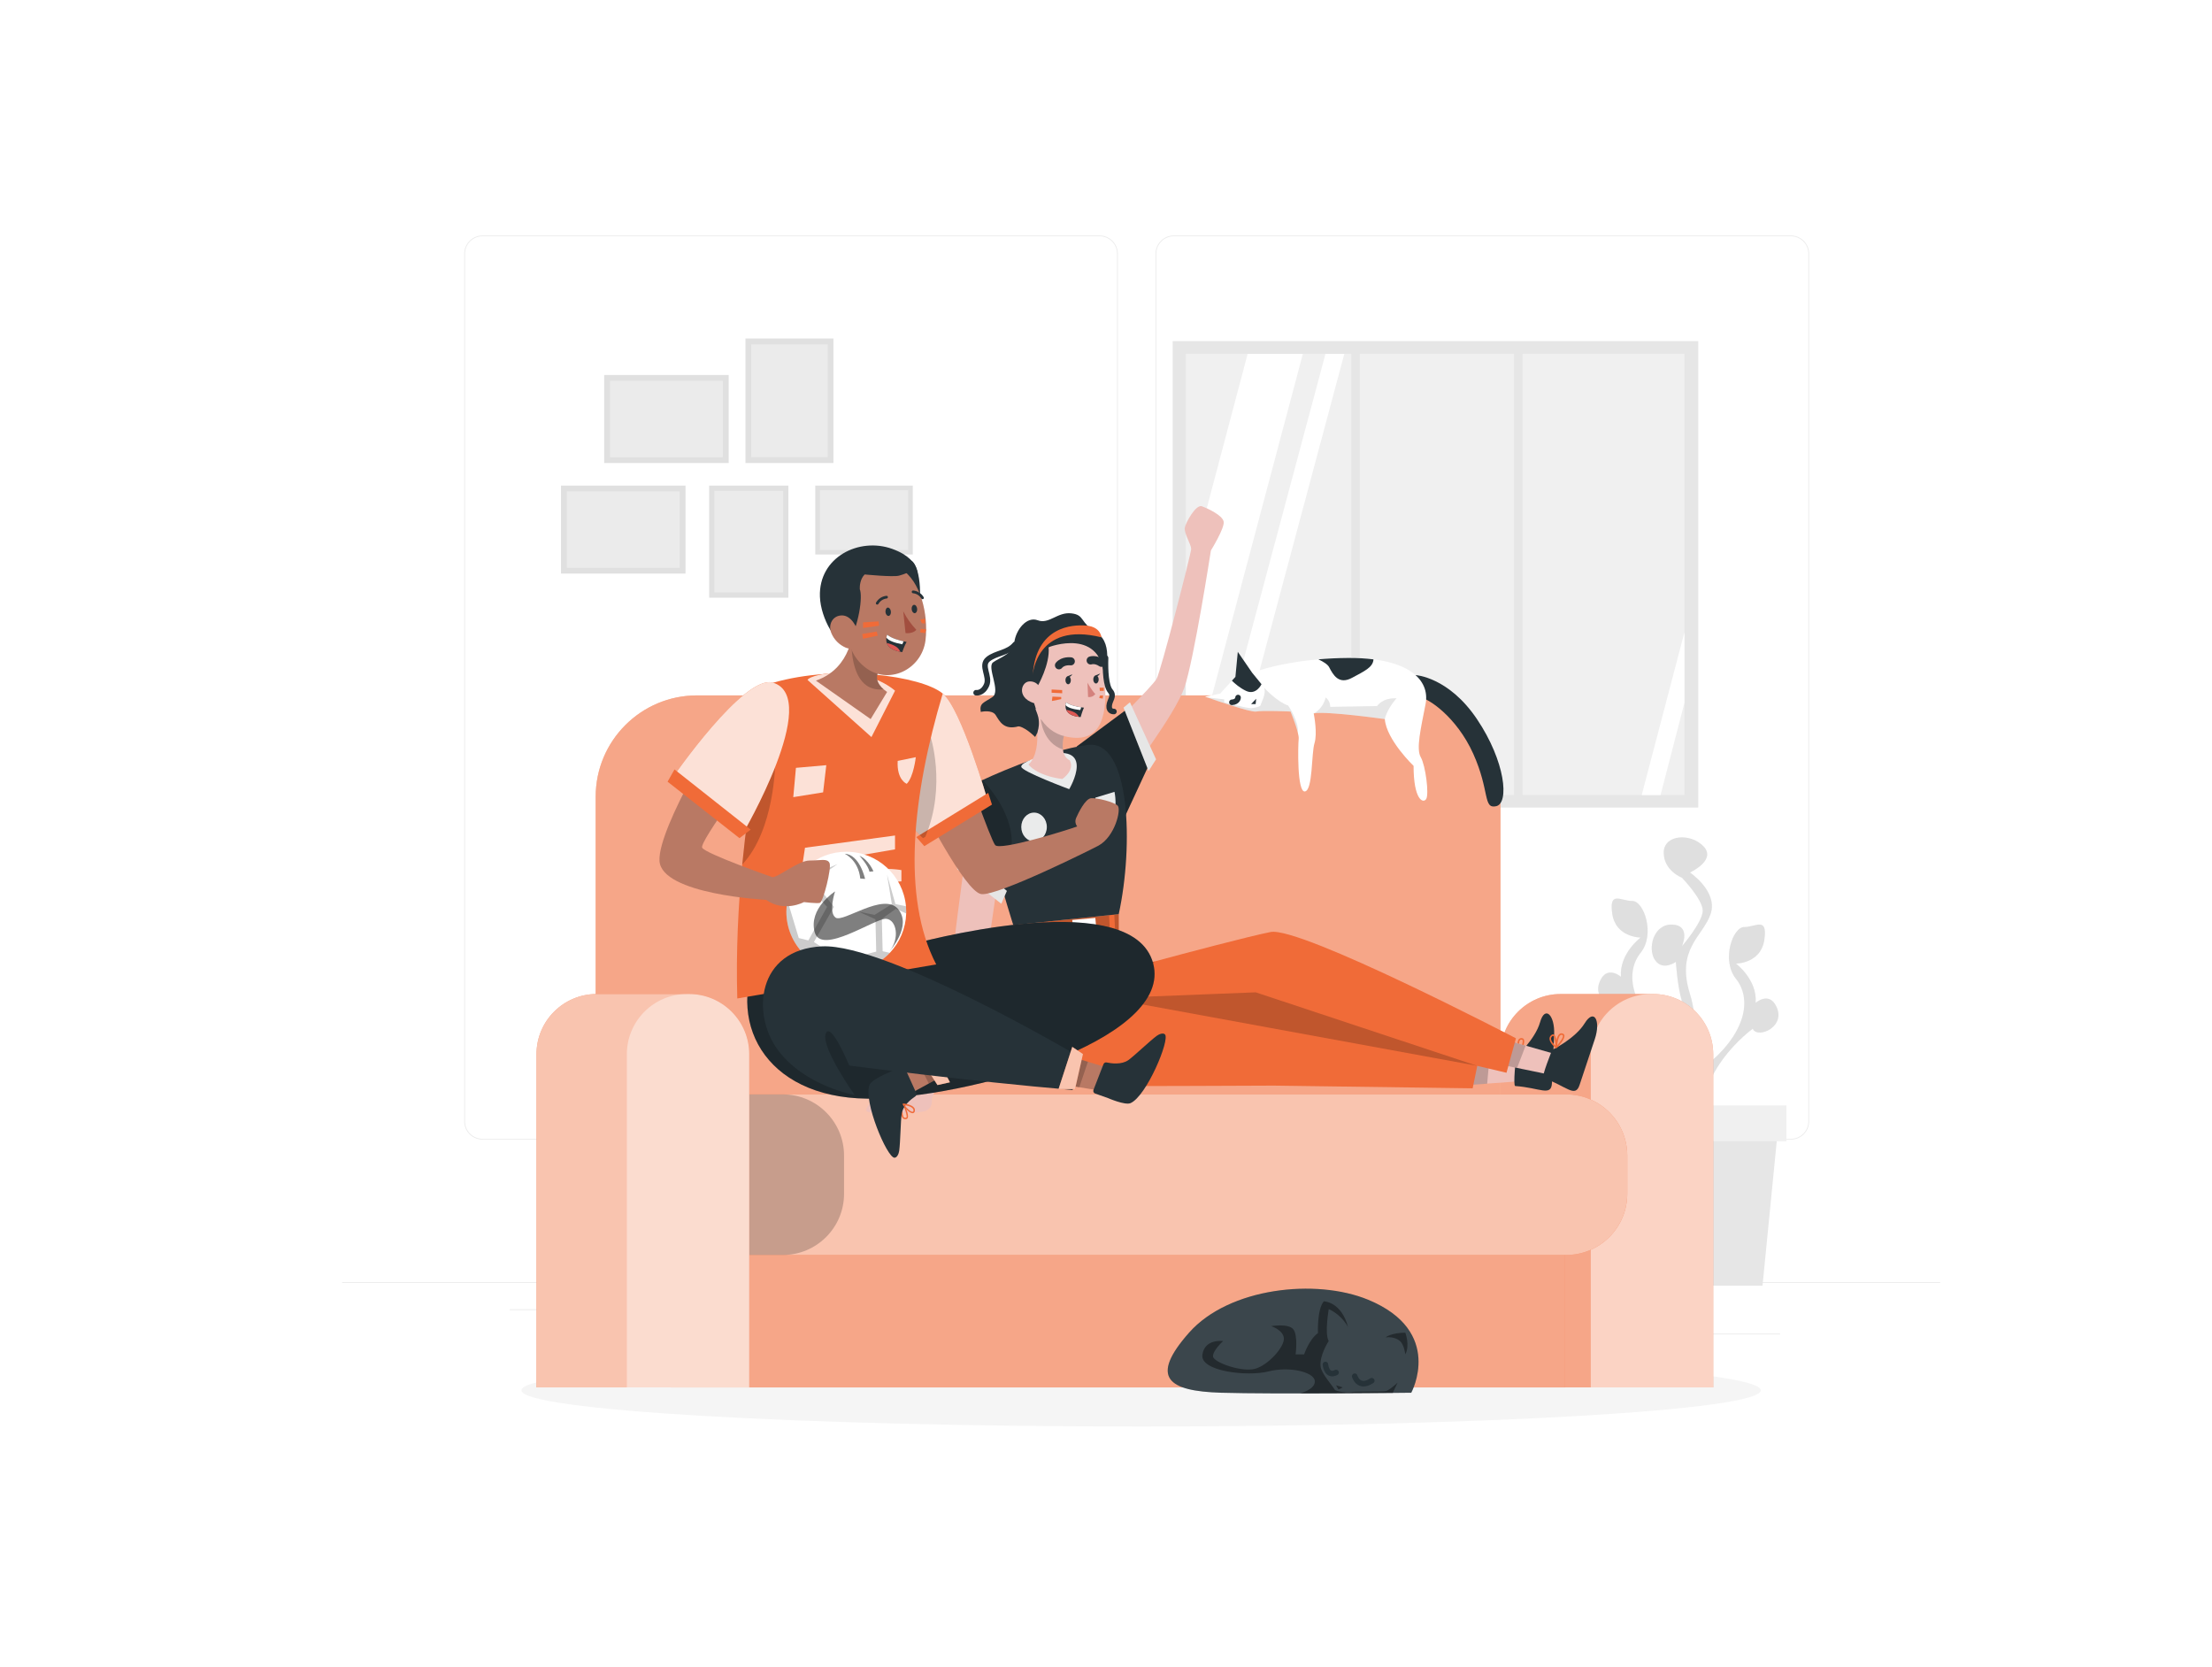 <svg width="199" height="150" viewBox="0 0 199 150" fill="none" xmlns="http://www.w3.org/2000/svg">
<g filter="url(#filter0_d_238_769)">
<rect x="15" y="11.034" width="168.937" height="119.743" rx="15" fill="white"/>
<path d="M174.542 111.345H30.776V111.417H174.542V111.345Z" fill="#EBEBEB"/>
<path d="M160.137 115.974H150.613V116.046H160.137V115.974Z" fill="#EBEBEB"/>
<path d="M126.012 116.753H123.513V116.825H126.012V116.753Z" fill="#EBEBEB"/>
<path d="M150.325 113.303H144.807V113.375H150.325V113.303Z" fill="#EBEBEB"/>
<path d="M58.28 113.786H45.86V113.858H58.28V113.786Z" fill="#EBEBEB"/>
<path d="M62.661 113.786H60.84V113.858H62.661V113.786Z" fill="#EBEBEB"/>
<path d="M95.513 115H68.578V115.072H95.513V115Z" fill="#EBEBEB"/>
<path d="M98.925 98.52H43.403C42.498 98.52 41.762 97.784 41.762 96.879V18.826C41.762 17.922 42.498 17.185 43.403 17.185H98.925C99.829 17.185 100.566 17.922 100.566 18.826V96.879C100.566 97.784 99.829 98.52 98.925 98.52ZM43.403 17.257C42.538 17.257 41.834 17.961 41.834 18.827V96.879C41.834 97.745 42.538 98.448 43.403 98.448H98.925C99.79 98.448 100.494 97.745 100.494 96.879V18.826C100.494 17.961 99.79 17.257 98.925 17.257L43.403 17.257Z" fill="#EBEBEB"/>
<path d="M161.117 98.52H105.595C104.69 98.52 103.954 97.784 103.954 96.879V18.826C103.954 17.922 104.69 17.185 105.595 17.185H161.117C162.022 17.185 162.758 17.922 162.758 18.826V96.879C162.758 97.784 162.022 98.52 161.117 98.52ZM105.595 17.257C104.73 17.257 104.026 17.961 104.026 18.827V96.879C104.026 97.745 104.73 98.448 105.595 98.448H161.117C161.982 98.448 162.686 97.745 162.686 96.879V18.826C162.686 17.961 161.982 17.257 161.117 17.257L105.595 17.257Z" fill="#EBEBEB"/>
<path d="M152.783 26.689H105.5V68.649H152.783V26.689Z" fill="#E6E6E6"/>
<path d="M151.538 27.838H106.684V67.521H151.538V27.838Z" fill="#F0F0F0"/>
<path d="M117.21 27.838L106.684 67.435V48.828L112.242 27.838H117.21Z" fill="white"/>
<path d="M120.939 27.838L110.32 67.521H108.625L119.244 27.838H120.939Z" fill="white"/>
<path d="M151.539 52.879V59.221L149.39 67.522H147.695L151.539 52.879Z" fill="white"/>
<path d="M122.329 27.125H121.573V68.407H122.329V27.125Z" fill="#E6E6E6"/>
<path d="M136.971 27.125H136.216V68.407H136.971V27.125Z" fill="#E6E6E6"/>
<path d="M159.703 86.355C159.039 85.263 157.947 86.213 157.947 86.213C158.103 84.119 156.177 82.687 156.177 82.687C156.177 82.687 158.415 82.687 158.727 80.551C159.039 78.415 157.947 79.409 156.921 79.394C155.896 79.38 154.825 82.375 156.177 84.059C157.529 85.744 157.166 88.619 154.044 91.384C153.283 92.059 152.765 92.957 152.415 93.929C152.651 91.388 152.784 87.808 152.036 85.419C150.767 81.36 153.186 80.267 153.889 78.238C154.591 76.209 152.036 74.492 152.036 74.492C152.036 74.492 154.435 73.399 153.264 72.15C152.093 70.901 149.674 71.071 149.674 72.703C149.674 74.335 151.313 74.96 151.313 74.96C151.313 74.96 153.186 76.911 153.186 77.926C153.186 78.941 151.313 81.126 151.313 81.126C151.313 81.126 152.171 79.255 150.454 79.176C148.738 79.097 148.191 81.36 148.893 82.375C149.596 83.39 150.766 82.531 150.766 82.531C150.766 82.531 150.903 84.716 151.303 86.043C151.479 86.627 151.396 88.916 151.249 91.298C150.903 90.438 150.414 89.65 149.728 89.043C146.606 86.277 146.244 83.402 147.596 81.718C148.947 80.033 147.876 77.038 146.851 77.053C145.826 77.067 144.733 76.074 145.045 78.21C145.357 80.345 147.595 80.345 147.595 80.345C147.595 80.345 145.669 81.778 145.825 83.871C145.825 83.871 144.733 82.921 144.069 84.014C142.885 85.965 145.63 87.175 146.092 86.215C146.092 86.215 151.913 90.336 150.508 96.268L150.834 96.75C150.792 97.228 150.766 97.517 150.766 97.517L151.221 97.321L151.739 98.086C151.713 99.569 151.872 100.664 151.872 100.664L153.264 98.609C151.859 92.677 157.68 88.556 157.68 88.556C158.142 89.516 160.887 88.306 159.703 86.355Z" fill="#E0E0E0"/>
<path opacity="0.2" d="M159.703 86.355C159.039 85.263 157.947 86.213 157.947 86.213C158.103 84.119 156.177 82.687 156.177 82.687C156.177 82.687 158.415 82.687 158.727 80.551C159.039 78.415 157.947 79.409 156.921 79.394C155.896 79.38 154.825 82.375 156.177 84.059C157.529 85.744 157.166 88.619 154.044 91.384C153.283 92.059 152.765 92.957 152.415 93.929C152.651 91.388 152.784 87.808 152.036 85.419C150.767 81.36 153.186 80.267 153.889 78.238C154.591 76.209 152.036 74.492 152.036 74.492C152.036 74.492 154.435 73.399 153.264 72.15C152.093 70.901 149.674 71.071 149.674 72.703C149.674 74.335 151.313 74.96 151.313 74.96C151.313 74.96 153.186 76.911 153.186 77.926C153.186 78.941 151.313 81.126 151.313 81.126C151.313 81.126 152.171 79.255 150.454 79.176C148.738 79.097 148.191 81.36 148.893 82.375C149.596 83.39 150.766 82.531 150.766 82.531C150.766 82.531 150.903 84.716 151.303 86.043C151.479 86.627 151.396 88.916 151.249 91.298C150.903 90.438 150.414 89.65 149.728 89.043C146.606 86.277 146.244 83.402 147.596 81.718C148.947 80.033 147.876 77.038 146.851 77.053C145.826 77.067 144.733 76.074 145.045 78.21C145.357 80.345 147.595 80.345 147.595 80.345C147.595 80.345 145.669 81.778 145.825 83.871C145.825 83.871 144.733 82.921 144.069 84.014C142.885 85.965 145.63 87.175 146.092 86.215C146.092 86.215 151.913 90.336 150.508 96.268L150.834 96.75C150.792 97.228 150.766 97.517 150.766 97.517L151.221 97.321L151.739 98.086C151.713 99.569 151.872 100.664 151.872 100.664L153.264 98.609C151.859 92.677 157.68 88.556 157.68 88.556C158.142 89.516 160.887 88.306 159.703 86.355Z" fill="#E0E0E0"/>
<path d="M158.564 111.66H145.23L143.791 97.059H160.002L158.564 111.66Z" fill="#E6E6E6"/>
<path d="M160.714 95.448H143.079V98.669H160.714V95.448Z" fill="#F0F0F0"/>
<path d="M50.47 39.684V47.601H61.672V39.684H50.47Z" fill="#E0E0E0"/>
<path d="M50.996 40.2V47.085H61.145V40.2H50.996Z" fill="#EBEBEB"/>
<path d="M54.355 29.738V37.655H65.557V29.738H54.355Z" fill="#E0E0E0"/>
<path d="M54.881 30.255V37.139H65.03V30.255H54.881Z" fill="#EBEBEB"/>
<path d="M70.926 39.684H63.798V49.77H70.926V39.684Z" fill="#E0E0E0"/>
<path d="M70.462 40.158H64.263V49.296H70.462V40.158Z" fill="#EBEBEB"/>
<path d="M74.98 26.451H67.064V37.655H74.98V26.451Z" fill="#E0E0E0"/>
<path d="M74.465 26.977H67.58V37.127H74.465V26.977Z" fill="#EBEBEB"/>
<path d="M82.117 45.883V39.684H73.346V45.883H82.117Z" fill="#E0E0E0"/>
<path d="M81.705 45.479V40.088H73.759V45.479H81.705Z" fill="#EBEBEB"/>
<path d="M102.659 124.331C133.448 124.331 158.408 122.874 158.408 121.076C158.408 119.277 133.448 117.82 102.659 117.82C71.87 117.82 46.91 119.277 46.91 121.076C46.91 122.874 71.87 124.331 102.659 124.331Z" fill="#F5F5F5"/>
<path d="M134.985 103.921H53.589V67.675C53.589 62.64 57.67 58.559 62.704 58.559H125.87C130.904 58.559 134.985 62.641 134.985 67.675V103.921H134.985Z" fill="#F06B38"/>
<path opacity="0.4" d="M134.985 103.921H53.589V67.675C53.589 62.64 57.67 58.559 62.704 58.559H125.87C130.904 58.559 134.985 62.641 134.985 67.675V103.921H134.985Z" fill="white"/>
<path d="M154.124 120.815H134.985V90.84C134.985 87.848 137.41 85.423 140.402 85.423H148.708C151.699 85.423 154.125 87.848 154.125 90.84V120.815H154.124Z" fill="#F06B38"/>
<path opacity="0.4" d="M154.124 120.815H134.985V90.84C134.985 87.848 137.41 85.423 140.402 85.423H148.708C151.699 85.423 154.125 87.848 154.125 90.84V120.815H154.124Z" fill="white"/>
<path opacity="0.5" d="M154.124 120.815H143.115V90.84C143.115 87.848 145.54 85.423 148.532 85.423H148.707C151.699 85.423 154.124 87.848 154.124 90.84V120.815Z" fill="white"/>
<path d="M140.798 107.046H60.35V120.815H140.798V107.046Z" fill="#F06B38"/>
<path opacity="0.4" d="M140.798 107.046H60.35V120.815H140.798V107.046Z" fill="white"/>
<path d="M140.888 108.9H62.707C59.666 108.9 57.2 106.434 57.2 103.392V99.961C57.2 96.919 59.666 94.454 62.707 94.454H140.888C143.929 94.454 146.395 96.919 146.395 99.961V103.392C146.395 106.434 143.929 108.9 140.888 108.9Z" fill="#F06B38"/>
<path opacity="0.6" d="M140.888 108.9H62.707C59.666 108.9 57.2 106.434 57.2 103.392V99.961C57.2 96.919 59.666 94.454 62.707 94.454H140.888C143.929 94.454 146.395 96.919 146.395 99.961V103.392C146.395 106.434 143.929 108.9 140.888 108.9Z" fill="white"/>
<path opacity="0.2" d="M70.427 108.9H62.808C59.766 108.9 57.301 106.434 57.301 103.392V99.961C57.301 96.919 59.766 94.454 62.808 94.454H70.427C73.468 94.454 75.934 96.919 75.934 99.961V103.392C75.934 106.434 73.468 108.9 70.427 108.9Z" fill="black"/>
<path d="M67.403 120.815H48.264V90.84C48.264 87.848 50.689 85.423 53.681 85.423H61.986C64.978 85.423 67.403 87.848 67.403 90.84L67.403 120.815Z" fill="#F06B38"/>
<path opacity="0.6" d="M67.403 120.815H48.264V90.84C48.264 87.848 50.689 85.423 53.681 85.423H61.986C64.978 85.423 67.403 87.848 67.403 90.84L67.403 120.815Z" fill="white"/>
<path opacity="0.4" d="M67.403 120.815H56.394V90.84C56.394 87.848 58.819 85.423 61.81 85.423H61.986C64.977 85.423 67.403 87.848 67.403 90.84V120.815Z" fill="white"/>
<path d="M127.344 56.732C127.344 56.732 130.31 56.882 132.873 60.692C135.437 64.502 135.797 68.265 134.598 68.528C133.4 68.792 134.047 67.162 132.538 63.807C131.028 60.453 128.403 58.751 127.739 58.751C127.075 58.751 127.344 56.732 127.344 56.732Z" fill="#263238"/>
<path d="M128.306 67.881C128.033 68.312 127.171 67.956 127.171 64.899C127.171 64.899 124.727 62.561 124.583 60.692C124.583 60.692 119.361 59.956 118.194 60.175C118.188 60.178 118.185 60.178 118.185 60.178L118.188 60.189C118.217 60.333 118.533 61.972 118.257 62.858C117.97 63.783 118.113 67.093 117.395 67.2C116.676 67.306 116.773 63.03 116.834 62.472C116.848 62.34 116.814 62.133 116.753 61.891C116.561 61.118 116.101 60.011 116.101 60.011C116.101 60.011 113.585 59.901 113.01 60.011C112.509 60.103 109.395 59.019 108.596 58.734C108.478 58.691 108.409 58.668 108.409 58.668L109.775 58.395L111.141 56.894L111.356 54.639L112.65 56.523C112.65 56.523 115.885 55.229 121.276 55.191C126.667 55.157 128.68 57.127 128.249 59.341C127.817 61.555 127.386 63.375 127.817 64.12C128.249 64.862 128.577 67.45 128.306 67.881Z" fill="white"/>
<path opacity="0.1" d="M115.886 59.47C115.886 59.47 116.878 60.896 116.754 61.891C116.561 61.117 116.101 60.011 116.101 60.011C116.101 60.011 113.585 59.901 113.01 60.011C112.51 60.102 109.396 59.019 108.597 58.734L110.135 58.918V59.182C110.135 59.182 112.22 59.734 112.556 59.709C112.89 59.686 113.419 59.565 113.419 59.421C113.419 59.277 113.965 58.395 113.709 57.857C113.778 57.932 114.911 59.145 115.886 59.47Z" fill="black"/>
<path opacity="0.1" d="M125.639 58.822C125.639 58.822 124.799 59.734 124.583 60.691C124.583 60.691 119.362 59.955 118.194 60.174C118.283 60.133 118.994 59.783 119.264 58.751C119.264 58.751 119.672 59.015 119.672 59.59L123.887 59.518C123.887 59.518 124.368 58.751 125.639 58.822Z" fill="black"/>
<path d="M113.49 57.552C113.49 57.552 113.009 58.584 112.098 58.153C111.54 57.888 111.092 57.497 110.827 57.236L111.141 56.893L111.356 54.639L112.65 56.523L113.49 57.552Z" fill="#263238"/>
<path d="M123.563 55.318C123.528 56.034 122.734 56.385 121.636 56.977C120.437 57.624 119.934 56.715 119.574 56.02C119.445 55.772 119.057 55.528 118.608 55.315C119.425 55.243 120.316 55.197 121.277 55.191C122.119 55.186 122.881 55.229 123.563 55.318Z" fill="#263238"/>
<path d="M111.38 58.751C111.38 58.751 111.379 59.145 110.827 59.182" stroke="#263238" stroke-width="0.5" stroke-miterlimit="10" stroke-linecap="round" stroke-linejoin="round"/>
<path d="M112.555 59.34L113.01 58.864L112.962 59.34H112.555Z" fill="#263238"/>
<path d="M90.152 72.554L88.786 81.972L83.826 94.84C83.826 94.84 83.97 95.631 83.323 95.918C82.676 96.206 78.435 96.278 78.004 95.99C77.572 95.703 79.226 94.265 79.729 94.193C80.232 94.121 81.813 94.337 81.813 94.337C81.813 94.337 85.839 81.325 85.911 80.318C85.983 79.312 87.205 70.397 87.205 70.397L90.152 72.554Z" fill="#EEC1BB"/>
<path d="M99.352 56.786C99.352 56.786 100.263 53.91 98.682 52.952C97.1 51.993 97.627 51.322 96.381 51.178C95.135 51.035 94.369 52.185 93.362 51.802C92.356 51.418 91.398 52.664 91.254 53.767C91.11 54.869 89.912 55.156 89.337 55.588C88.762 56.019 90.056 58.176 89.289 58.703C88.522 59.23 88.091 59.23 88.234 60.045C88.234 60.045 89.241 59.805 89.576 60.332C89.912 60.859 90.295 61.722 91.637 61.339C92.979 60.956 93.123 61.914 93.698 62.345C94.273 62.777 96.142 61.962 96.717 62.01C97.292 62.058 99.352 56.786 99.352 56.786Z" fill="#263238"/>
<path d="M99.593 61.77C99.593 61.77 103.666 57.744 104.049 57.073C104.433 56.402 107.164 45.763 107.164 45.379C107.164 44.996 106.494 43.941 106.589 43.462C106.685 42.983 107.596 41.353 108.123 41.545C108.65 41.737 109.992 42.359 110.087 42.935C110.183 43.51 108.937 45.523 108.937 45.523C108.937 45.523 107.404 55.443 106.541 57.888C105.679 60.332 101.461 65.844 101.461 65.844L99.593 61.77Z" fill="#EEC1BB"/>
<path d="M96.861 63.159L101.51 59.709L103.523 64.453L101.031 69.821L96.861 63.159Z" fill="#263238"/>
<path opacity="0.2" d="M96.861 63.159L101.51 59.709L103.523 64.453L101.031 69.821L96.861 63.159Z" fill="black"/>
<path d="M101.078 59.661L101.653 59.182L104.001 64.31L103.33 65.364L101.078 59.661Z" fill="white"/>
<path opacity="0.1" d="M101.078 59.661L101.653 59.182L104.001 64.31L103.33 65.364L101.078 59.661Z" fill="black"/>
<path d="M91.158 79.22V80.61L100.647 79.882V78.239L91.158 79.22Z" fill="#F06B38"/>
<path opacity="0.2" d="M91.158 79.22V80.61L100.647 79.882V78.239L91.158 79.22Z" fill="black"/>
<path d="M94.431 78.637L93.96 78.661L94.082 81.058L94.553 81.034L94.431 78.637Z" fill="#F06B38"/>
<path d="M98.541 78.576L96.466 78.762L96.607 80.336L98.681 80.15L98.541 78.576Z" fill="white"/>
<path d="M100.231 77.996L99.761 78.02L99.883 80.417L100.354 80.393L100.231 77.996Z" fill="#F06B38"/>
<path d="M136.547 91.348L136.458 93.29L133.739 93.487L131.243 93.663L130.973 91.34L133.924 91.343L136.547 91.348Z" fill="#EEC1BB"/>
<path d="M136.316 93.701C136.102 93.686 136.389 91.062 136.389 91.062C136.389 91.062 138.109 89.518 138.55 87.962C138.992 86.406 139.895 87.327 139.816 89.085C139.736 90.843 139.675 92.184 139.619 93.433C139.562 94.682 138.534 93.853 136.316 93.701Z" fill="#263238"/>
<path d="M136.588 90.816V90.813C136.588 90.813 136.664 90.813 136.664 90.813H136.663C136.663 90.813 136.663 90.813 136.663 90.813C136.662 90.814 136.662 90.813 136.662 90.813C136.662 90.813 136.662 90.813 136.662 90.813C136.66 90.813 136.588 90.813 136.588 90.813C136.588 90.812 136.588 90.813 136.588 90.813V90.815C136.588 90.814 136.622 90.816 136.622 90.816C136.621 90.815 136.62 90.816 136.619 90.815C136.594 90.805 136.007 90.556 135.875 90.192C135.833 90.077 135.85 89.962 135.908 89.852C135.971 89.735 136.053 89.675 136.142 89.689C136.28 89.703 136.412 89.897 136.517 90.116C136.505 89.893 136.523 89.666 136.609 89.53C136.655 89.457 136.718 89.413 136.794 89.397C136.952 89.365 137.033 89.421 137.072 89.474C137.277 89.748 136.834 90.615 136.743 90.786C136.737 90.796 136.73 90.813 136.722 90.813H136.722H136.724C136.721 90.813 136.721 90.813 136.717 90.813H136.725C136.716 90.813 136.652 90.82 136.642 90.82C136.637 90.82 136.588 90.817 136.588 90.816ZM136.04 89.995C136 90.07 135.995 90.098 136.023 90.176C136.099 90.386 136.391 90.593 136.568 90.683C136.437 90.287 136.25 89.951 136.132 89.951C136.131 89.951 136.13 89.951 136.128 89.951C136.093 89.951 136.058 89.96 136.04 89.995ZM136.823 89.533C136.784 89.541 136.753 89.564 136.727 89.604C136.61 89.789 136.657 90.243 136.709 90.541C136.89 90.161 137.057 89.685 136.961 89.556C136.955 89.548 136.938 89.526 136.883 89.526C136.867 89.526 136.847 89.528 136.823 89.533Z" fill="#F06B38"/>
<path opacity="0.2" d="M133.984 91.346L133.792 93.49L131.27 93.665L130.986 91.341L133.984 91.346Z" fill="black"/>
<path d="M139.715 90.769L139.101 92.614L136.43 92.063L133.981 91.553L134.354 89.244L137.192 90.05L139.715 90.769Z" fill="#EEC1BB"/>
<path d="M138.851 92.97C138.649 92.897 139.64 90.451 139.64 90.451C139.64 90.451 141.716 89.433 142.564 88.056C143.413 86.679 144.031 87.812 143.476 89.482C142.921 91.151 142.497 92.426 142.102 93.612C141.708 94.798 140.944 93.721 138.851 92.97Z" fill="#263238"/>
<path d="M139.964 90.286C139.942 90.269 139.428 89.865 139.4 89.479C139.391 89.357 139.43 89.249 139.516 89.159C139.608 89.063 139.697 89.031 139.781 89.064C139.91 89.116 139.983 89.338 140.023 89.577C140.073 89.359 140.151 89.144 140.271 89.037C140.335 88.98 140.407 88.952 140.485 88.959C140.645 88.971 140.707 89.047 140.731 89.108C140.853 89.428 140.191 90.14 140.056 90.279C140.049 90.288 140.04 90.293 140.03 90.297C140.026 90.298 140.021 90.3 140.016 90.3C140.013 90.301 140.01 90.301 140.006 90.301C139.991 90.301 139.976 90.296 139.964 90.286ZM139.616 89.255C139.558 89.316 139.532 89.386 139.538 89.469C139.554 89.692 139.787 89.941 139.933 90.076C139.915 89.659 139.84 89.237 139.729 89.193C139.725 89.192 139.721 89.191 139.716 89.191C139.683 89.191 139.641 89.23 139.616 89.255ZM140.363 89.141C140.2 89.286 140.121 89.736 140.091 90.037C140.369 89.721 140.659 89.308 140.601 89.158C140.596 89.145 140.581 89.106 140.474 89.098C140.471 89.098 140.468 89.097 140.464 89.097C140.429 89.097 140.396 89.112 140.363 89.141Z" fill="#F06B38"/>
<path opacity="0.2" d="M137.25 90.07L136.481 92.08L134.007 91.562L134.367 89.249L137.25 90.07Z" fill="black"/>
<path d="M96.656 93.72C103.375 93.72 110.874 89.651 114.184 88.455C114.788 88.234 115.25 88.11 115.547 88.124C117.004 88.194 127.787 90.687 132.879 91.88L132.902 91.886C134.498 92.263 135.53 92.507 135.53 92.507L136.381 89.407C136.381 89.407 116.984 79.311 114.302 79.846C112.266 80.254 106.527 81.778 103.882 82.488C103.042 82.713 102.513 82.856 102.513 82.856L100.788 79.883L91.299 80.611C91.299 80.611 88.711 93.72 96.656 93.72Z" fill="#F06B38"/>
<path d="M133.247 90.205L132.485 93.907L114.589 93.664C114.589 93.664 101.63 93.72 96.656 93.72C91.682 93.72 96.382 84.775 96.382 84.775L133.247 90.205Z" fill="#F06B38"/>
<path opacity="0.2" d="M100.788 79.883L101.012 86.04L114.184 88.455L132.879 91.88L112.968 85.272L102.559 85.683C102.559 85.683 102.531 84.067 103.882 82.489C103.042 82.713 102.513 82.857 102.513 82.857L100.788 79.883Z" fill="black"/>
<path d="M88.378 66.18C88.378 66.18 94.033 63.496 97.867 63.016C101.7 62.537 101.988 72.087 100.646 78.239L91.158 79.221C91.158 79.221 87.516 67.809 88.378 66.18Z" fill="#263238"/>
<path opacity="0.9" d="M93.698 64.023C93.698 64.023 91.829 64.55 91.877 64.981C91.925 65.413 96.19 66.994 96.19 66.994C96.19 66.994 98.826 62.585 93.698 64.023Z" fill="white"/>
<path d="M92.527 64.781C92.527 64.781 93.232 65.781 95.569 66.08C95.569 66.08 96.728 65.318 96.237 64.392C96.237 64.392 95.73 64.234 95.621 63.429C95.567 63.041 95.604 62.501 95.837 61.753C95.863 61.667 95.894 61.575 95.926 61.483L92.97 59.634C92.97 59.634 94.011 63.38 92.527 64.781Z" fill="#EEC1BB"/>
<path opacity="0.2" d="M93.634 60.706C93.634 60.706 93.792 62.819 95.621 63.429C95.566 63.041 95.603 62.5 95.836 61.753C94.758 61.183 93.634 60.706 93.634 60.706Z" fill="black"/>
<path d="M96.048 53.685C98.499 53.716 99.27 55.038 99.418 57.566C99.601 60.726 98.873 62.959 95.817 62.245C91.667 61.276 91.978 53.633 96.048 53.685Z" fill="#EEC1BB"/>
<path d="M97.836 57.409C97.836 57.409 98.167 58.054 98.536 58.435C98.536 58.435 98.322 58.766 97.886 58.704L97.836 57.409Z" fill="#D4827D"/>
<path d="M96.338 57.19C96.34 57.391 96.233 57.555 96.099 57.557C95.964 57.558 95.854 57.396 95.852 57.195C95.85 56.993 95.957 56.829 96.091 56.828C96.225 56.826 96.336 56.988 96.338 57.19Z" fill="#263238"/>
<path d="M96.035 56.837L96.471 56.661C96.471 56.661 96.257 57.032 96.035 56.837Z" fill="#263238"/>
<path d="M98.841 57.121C98.843 57.322 98.736 57.486 98.602 57.488C98.467 57.489 98.356 57.327 98.355 57.126C98.353 56.925 98.46 56.76 98.594 56.759C98.728 56.757 98.839 56.919 98.841 57.121Z" fill="#263238"/>
<path d="M98.538 56.769L98.974 56.592C98.974 56.592 98.76 56.963 98.538 56.769Z" fill="#263238"/>
<path d="M96.335 55.496C96.335 55.496 95.648 55.397 95.268 55.853" stroke="#263238" stroke-width="0.725" stroke-miterlimit="10" stroke-linecap="round" stroke-linejoin="round"/>
<path d="M98.118 55.416C98.118 55.416 98.553 55.261 99.092 55.63" stroke="#263238" stroke-width="0.725" stroke-miterlimit="10" stroke-linecap="round" stroke-linejoin="round"/>
<path d="M97.516 59.663C97.371 59.957 97.22 60.511 97.22 60.511C97.167 60.506 97.114 60.501 97.062 60.494C96.35 60.413 96.046 60.14 95.925 59.862C95.86 59.709 95.851 59.554 95.861 59.429C95.87 59.284 95.909 59.183 95.909 59.183C96.261 59.452 96.919 59.579 97.274 59.632C97.422 59.656 97.516 59.663 97.516 59.663Z" fill="#263238"/>
<path d="M97.274 59.632L97.18 59.88C96.509 59.801 96.047 59.656 95.86 59.429C95.87 59.284 95.909 59.183 95.909 59.183C96.261 59.452 96.919 59.579 97.274 59.632Z" fill="white"/>
<path d="M97.062 60.493C96.35 60.412 96.046 60.139 95.926 59.861C96.168 59.898 96.455 59.969 96.699 60.108C96.886 60.213 96.995 60.355 97.062 60.493Z" fill="#DE5753"/>
<path d="M93.317 57.781C93.317 57.781 94.488 55.782 94.335 54.225C94.335 54.225 99.217 52.304 99.393 57.236C99.393 57.236 99.924 52.865 95.712 52.714C92.744 52.607 91.837 55.646 92.317 58.099C92.367 58.352 90.615 61.462 91.445 61.338C92.092 61.243 93.122 62.297 93.122 62.297C93.122 62.297 93.632 61.586 93.41 60.524C93.273 59.868 92.592 59.031 93.317 57.781Z" fill="#263238"/>
<path d="M93.711 58.303C93.699 57.908 93.301 57.235 92.566 57.306C91.805 57.379 91.424 58.934 93.308 59.333C93.578 59.39 93.734 59.127 93.711 58.303Z" fill="#EEC1BB"/>
<path opacity="0.9" d="M98.538 67.761L100.263 67.234C100.263 67.234 100.599 68.72 100.024 69.822C100.024 69.822 98.538 69.39 98.538 67.761Z" fill="white"/>
<path opacity="0.9" d="M93.027 71.691C93.662 71.691 94.177 71.112 94.177 70.397C94.177 69.682 93.662 69.103 93.027 69.103C92.392 69.103 91.877 69.682 91.877 70.397C91.877 71.112 92.392 71.691 93.027 71.691Z" fill="white"/>
<path d="M92.907 56.737C92.907 56.737 93.195 51.873 99.089 53.335C99.089 53.335 99.041 52.401 97.747 52.281C96.453 52.161 93.195 52.376 92.907 56.737Z" fill="#F06B38"/>
<path d="M94.608 58.031L95.555 58.079L95.561 58.366L94.608 58.318V58.031Z" fill="#F06B38"/>
<path d="M94.681 58.667L95.472 58.703V58.895L94.633 59.062L94.681 58.667Z" fill="#F06B38"/>
<path d="M98.921 57.863L98.945 58.15H99.304V57.863H98.921Z" fill="#F06B38"/>
<path d="M98.945 58.582L98.897 58.798L99.21 58.846L99.234 58.558L98.945 58.582Z" fill="#F06B38"/>
<path d="M91.338 53.97C90.691 54.761 89.612 54.725 88.894 55.3C88.175 55.875 89.109 56.846 88.75 57.636C88.391 58.427 87.815 58.319 87.815 58.319" stroke="#263238" stroke-width="0.5" stroke-miterlimit="10" stroke-linecap="round" stroke-linejoin="round"/>
<path d="M99.46 55.192C99.424 56.342 99.496 57.708 99.892 58.175C100.287 58.642 99.82 58.966 99.784 59.505C99.748 60.044 100.215 60.008 100.215 60.008" stroke="#263238" stroke-width="0.5" stroke-miterlimit="10" stroke-linecap="round" stroke-linejoin="round"/>
<path d="M88.379 66.179C88.379 66.179 91.159 68.887 91.015 71.978L90.224 76.147L86.27 72.912C86.27 72.912 86.534 66.635 88.379 66.179Z" fill="#263238"/>
<path opacity="0.2" d="M88.379 66.179C88.379 66.179 91.159 68.887 91.015 71.978L90.224 76.147L86.27 72.912C86.27 72.912 86.534 66.635 88.379 66.179Z" fill="black"/>
<path d="M85.839 72.267L90.583 76.148L90.08 77.298L86.126 74.207L85.839 72.267Z" fill="white"/>
<path opacity="0.1" d="M85.839 72.267L90.583 76.148L90.08 77.298L86.126 74.207L85.839 72.267Z" fill="black"/>
<path d="M86.606 64.358C86.606 64.358 89.098 71.499 89.529 72.026C89.961 72.553 95.855 70.732 96.909 70.349C96.909 70.349 96.622 70.013 96.814 69.582C97.005 69.151 97.628 67.857 98.156 67.809C98.683 67.761 100.216 68.144 100.552 68.48C100.887 68.815 100.312 71.259 98.826 72.074C98.38 72.319 89.769 76.627 88.284 76.435C86.798 76.244 82.772 68.24 82.772 68.24L86.606 64.358Z" fill="#B97964"/>
<path d="M84.812 58.394C86.486 59.757 88.858 68.024 88.858 68.024L83.035 71.403C83.035 71.403 79.657 68.455 80.016 64.789C80.375 61.123 84.812 58.394 84.812 58.394Z" fill="#F06B38"/>
<path opacity="0.8" d="M88.858 68.024L83.245 71.282L83.035 71.403C83.035 71.403 79.657 68.456 80.016 64.789C80.016 64.786 80.016 64.781 80.019 64.778C80.384 61.117 84.812 58.394 84.812 58.394C86.486 59.757 88.858 68.024 88.858 68.024Z" fill="white"/>
<path d="M82.436 71.306L88.906 67.329L89.241 68.383L83.155 72.121L82.436 71.306Z" fill="#F06B38"/>
<path opacity="0.2" d="M83.245 71.281L83.035 71.402C83.035 71.402 79.657 68.454 80.016 64.788C80.016 64.786 80.016 64.78 80.019 64.777L83.682 62.152C83.682 62.152 85.192 66.649 83.245 71.281Z" fill="black"/>
<path d="M81.967 80.965C81.967 80.965 101.223 75.591 103.642 82.35C106.061 89.108 88.578 94.496 78.902 94.826C69.227 95.157 65.279 88.371 68.133 81.922L81.967 80.965Z" fill="#263238"/>
<path opacity="0.2" d="M81.967 80.965C81.967 80.965 101.223 75.591 103.642 82.35C106.061 89.108 88.578 94.496 78.902 94.826C69.227 95.157 65.279 88.371 68.133 81.922L81.967 80.965Z" fill="black"/>
<path d="M84.225 82.761L66.33 85.824C66.206 81.611 66.416 77.499 66.775 73.772C67.071 70.721 67.468 67.929 67.868 65.548C68.705 60.594 69.561 57.419 69.561 57.419C75.344 55.74 82.914 56.809 84.812 58.394C82.086 67.535 81.088 76.723 84.225 82.761Z" fill="#F06B38"/>
<path d="M75.524 56.521C74.158 56.536 72.828 56.845 72.648 57.168L78.399 62.308L80.52 58.138C80.52 58.138 78.758 56.485 75.524 56.521Z" fill="#F06B38"/>
<path opacity="0.8" d="M75.524 56.521C74.158 56.536 72.828 56.845 72.648 57.168L78.399 62.308L80.52 58.138C80.52 58.138 78.758 56.485 75.524 56.521Z" fill="white"/>
<path d="M80.759 64.453L82.388 64.117C82.388 64.117 82.197 65.89 81.574 66.513C81.574 66.513 80.663 66.178 80.759 64.453Z" fill="#F06B38"/>
<path d="M71.606 65.077L74.337 64.837L74.05 67.281L71.366 67.713L71.606 65.077Z" fill="#F06B38"/>
<path d="M72.42 72.265L80.519 71.163V72.409L72.181 73.846L72.42 72.265Z" fill="#F06B38"/>
<path d="M71.031 76.027C71.031 76.027 75.68 74.505 77.788 74.266C79.897 74.026 81.095 74.278 81.095 74.278V75.284C81.095 75.284 77.549 75.572 76.83 75.668C76.111 75.763 71.079 77.441 71.079 77.441L71.031 76.027Z" fill="#F06B38"/>
<path opacity="0.8" d="M80.759 64.453L82.388 64.117C82.388 64.117 82.197 65.89 81.574 66.513C81.574 66.513 80.663 66.178 80.759 64.453Z" fill="white"/>
<path opacity="0.8" d="M71.606 65.077L74.337 64.837L74.05 67.281L71.366 67.713L71.606 65.077Z" fill="white"/>
<path opacity="0.8" d="M72.42 72.265L80.519 71.163V72.409L72.181 73.846L72.42 72.265Z" fill="white"/>
<path opacity="0.8" d="M71.031 76.027C71.031 76.027 75.68 74.505 77.788 74.266C79.897 74.026 81.095 74.278 81.095 74.278V75.284C81.095 75.284 77.549 75.572 76.83 75.668C76.111 75.763 71.079 77.441 71.079 77.441L71.031 76.027Z" fill="white"/>
<path d="M78.327 60.69L73.403 57.231C76.71 56.072 76.721 52.581 76.721 52.581L77.995 53.827L79.809 55.603C78.3 56.673 79.013 57.599 79.493 58.01C79.666 58.163 79.809 58.246 79.809 58.246L78.327 60.69Z" fill="#B97964"/>
<path opacity="0.2" d="M79.493 58.011C76.4 58.359 76.609 53.727 76.609 53.727C77.101 53.721 77.564 53.755 77.995 53.827L79.81 55.604C78.3 56.674 79.013 57.6 79.493 58.011Z" fill="black"/>
<path d="M80.02 48.272C79.065 49.108 79.688 50.247 82.276 51.831C83.079 50.472 82.848 46.969 82.012 46.457C81.176 45.945 80.853 47.548 80.02 48.272Z" fill="#263238"/>
<path d="M83.32 52.63C83.32 52.63 83.321 52.633 83.32 52.639C83.319 52.985 83.298 53.317 83.259 53.625C82.919 56.226 79.917 57.724 77.776 55.99C77.768 55.984 77.761 55.98 77.753 55.974C76.33 54.801 76.207 53.298 75.778 50.766C75.681 50.231 75.712 49.683 75.866 49.161C76.409 47.304 78.353 46.24 80.21 46.783C82.466 47.434 83.329 50.341 83.32 52.63Z" fill="#B97964"/>
<path d="M79.659 51.061C79.681 51.269 79.809 51.425 79.945 51.41C80.08 51.395 80.171 51.218 80.148 51.01C80.126 50.803 80.001 50.647 79.865 50.659C79.731 50.671 79.651 50.855 79.659 51.061Z" fill="#263238"/>
<path d="M82.017 50.815C82.039 51.022 82.168 51.178 82.303 51.163C82.438 51.148 82.532 50.971 82.51 50.761C82.488 50.551 82.359 50.397 82.224 50.412C82.088 50.427 81.995 50.607 82.017 50.815Z" fill="#263238"/>
<path d="M81.258 50.994C81.573 51.602 81.969 52.163 82.438 52.663C82.099 53.045 81.465 52.953 81.465 52.953L81.258 50.994Z" fill="#A24E3F"/>
<path d="M78.936 50.386C78.909 50.392 78.881 50.389 78.857 50.377C78.799 50.343 78.779 50.268 78.812 50.209C79.007 49.865 79.358 49.638 79.751 49.601C79.816 49.596 79.873 49.645 79.878 49.71C79.878 49.713 79.878 49.716 79.878 49.718C79.878 49.785 79.827 49.84 79.761 49.845C79.451 49.88 79.177 50.061 79.025 50.333C79.004 50.363 78.972 50.382 78.936 50.386Z" fill="#263238"/>
<path d="M83.007 49.905C82.959 49.91 82.914 49.888 82.888 49.848C82.731 49.578 82.454 49.401 82.144 49.37C82.076 49.367 82.023 49.311 82.023 49.243C82.025 49.177 82.08 49.124 82.147 49.123C82.54 49.157 82.894 49.378 83.095 49.719C83.131 49.776 83.114 49.85 83.058 49.886C83.057 49.886 83.056 49.887 83.056 49.887C83.041 49.896 83.024 49.903 83.007 49.905Z" fill="#263238"/>
<path d="M80.268 45.379C77.3 44.306 73.636 46.112 73.763 49.674C73.835 51.687 75.291 54.077 76.261 54.005C77.297 52.233 77.622 49.661 77.35 49.004C77.341 48.746 77.365 48.103 77.788 47.679C77.788 47.679 80.34 47.931 80.879 47.787C81.418 47.644 81.85 47.428 81.85 47.428L82.461 48.344C82.461 48.344 83.251 46.457 80.268 45.379Z" fill="#263238"/>
<path d="M74.781 52.934C75.024 53.533 75.495 54.012 76.09 54.264C76.88 54.59 77.376 53.907 77.242 53.109C77.121 52.389 76.562 51.351 75.729 51.365C74.895 51.378 74.486 52.199 74.781 52.934Z" fill="#B97964"/>
<path d="M81.561 53.749C81.377 54.064 81.167 54.666 81.167 54.666C81.109 54.657 81.05 54.648 80.993 54.635C80.21 54.49 79.894 54.164 79.782 53.846C79.721 53.672 79.723 53.499 79.743 53.361C79.765 53.202 79.816 53.093 79.816 53.093C80.186 53.418 80.906 53.609 81.295 53.696C81.457 53.733 81.561 53.749 81.561 53.749Z" fill="#263238"/>
<path d="M81.294 53.695L81.171 53.963C80.433 53.824 79.932 53.628 79.742 53.361C79.764 53.202 79.815 53.093 79.815 53.093C80.185 53.418 80.905 53.609 81.294 53.695Z" fill="white"/>
<path d="M80.993 54.636C80.209 54.49 79.893 54.164 79.781 53.847C80.046 53.907 80.359 54.008 80.62 54.18C80.819 54.311 80.929 54.477 80.993 54.636Z" fill="#DE5753"/>
<path d="M81.526 78.016C81.526 78.071 81.526 78.123 81.524 78.177C81.483 79.549 80.931 80.791 80.054 81.72C79.071 82.761 77.679 83.408 76.135 83.408C73.156 83.408 70.744 80.995 70.744 78.016C70.744 77.68 70.776 77.352 70.836 77.033C71.296 74.522 73.493 72.624 76.135 72.624C78.95 72.624 81.259 74.778 81.504 77.53C81.518 77.691 81.526 77.852 81.526 78.016Z" fill="white"/>
<path opacity="0.2" d="M81.526 78.015C81.526 78.07 81.526 78.122 81.524 78.176L80.592 77.762L79.335 78.662L79.405 81.575L80.054 81.719C79.071 82.76 77.679 83.406 76.135 83.406C73.156 83.406 70.744 80.994 70.744 78.015C70.744 77.679 70.776 77.351 70.836 77.032L71.463 76.65L70.96 77.406L71.86 80.387L72.722 80.603L74.41 77.584L72.541 75.571L71.716 76.074L72.469 74.887V74.134L72.901 74.781L75.345 73.737L73.188 75.249L75.023 77.584L73.223 80.747L75.741 82.4L78.829 81.609L78.76 78.7L77.248 78.015L78.686 78.303L80.233 77.331L79.801 74.674L80.555 77.331L81.504 77.529C81.518 77.69 81.526 77.851 81.526 78.015Z" fill="black"/>
<path opacity="0.5" d="M75.125 76.195C75.125 76.195 72.716 77.714 73.292 79.862C73.868 82.01 78.792 78.552 79.735 78.657C80.678 78.762 80.94 80.438 80.05 81.538C80.05 81.538 82.093 79.286 80.783 77.767C79.474 76.248 75.859 79.024 75.178 78.553C74.497 78.081 75.125 76.195 75.125 76.195Z" fill="black"/>
<path opacity="0.5" d="M75.992 72.804C75.992 72.804 77.214 73.343 77.394 75.033L77.825 75.069C77.825 75.069 77.358 72.876 75.992 72.804Z" fill="black"/>
<path opacity="0.5" d="M77.321 72.983C77.321 72.983 78.112 73.846 78.22 74.421L78.579 74.385C78.579 74.385 78.148 73.343 77.321 72.983Z" fill="black"/>
<path d="M69.486 74.913C70.025 74.925 71.822 73.416 72.828 73.416C73.834 73.416 74.409 73.2 74.625 73.631C74.841 74.063 74.05 77.154 73.762 77.225C73.475 77.297 72.325 77.154 72.325 77.154C72.325 77.154 70.553 78.116 68.923 76.952C67.293 75.788 69.486 74.913 69.486 74.913Z" fill="#B97964"/>
<path d="M100.839 91.904C100.817 91.918 100.788 91.917 100.768 91.9C100.749 91.887 100.742 91.862 100.751 91.841C100.783 91.733 101.103 90.803 101.427 90.705C101.497 90.688 101.571 90.71 101.62 90.762C101.712 90.837 101.756 90.957 101.735 91.073C101.683 91.248 101.577 91.401 101.432 91.511C101.248 91.662 101.049 91.793 100.839 91.904ZM100.922 91.726C101.223 91.593 101.468 91.358 101.611 91.061C101.628 90.98 101.596 90.897 101.529 90.848C101.511 90.826 101.481 90.817 101.453 90.826C101.426 90.836 101.4 90.85 101.379 90.87C101.176 91.125 101.021 91.415 100.922 91.726Z" fill="#F06B38"/>
<path d="M100.821 91.916C100.799 91.924 100.775 91.917 100.761 91.898C100.731 91.872 100.284 91.309 100.358 90.928C100.376 90.833 100.431 90.749 100.512 90.695C100.582 90.628 100.689 90.618 100.77 90.671C101.004 90.835 100.975 91.59 100.86 91.876L100.852 91.904C100.843 91.911 100.832 91.915 100.821 91.916ZM100.567 90.811C100.527 90.846 100.5 90.894 100.49 90.946C100.444 91.187 100.668 91.548 100.789 91.721C100.863 91.399 100.839 90.87 100.702 90.775C100.687 90.767 100.659 90.745 100.59 90.793L100.567 90.811Z" fill="#F06B38"/>
<path d="M81.211 95.325C81.216 95.3 81.237 95.281 81.263 95.277C81.286 95.273 81.309 95.285 81.318 95.307C81.373 95.405 81.813 96.285 81.656 96.585C81.619 96.646 81.552 96.684 81.481 96.683C81.362 96.695 81.246 96.644 81.177 96.547C81.089 96.387 81.054 96.204 81.077 96.024C81.098 95.787 81.143 95.553 81.211 95.325ZM81.28 95.51C81.164 95.818 81.161 96.157 81.272 96.467C81.318 96.536 81.4 96.571 81.482 96.558C81.511 96.56 81.538 96.545 81.551 96.519C81.564 96.493 81.571 96.464 81.572 96.435C81.531 96.112 81.432 95.798 81.28 95.51Z" fill="#F06B38"/>
<path d="M85.876 88.82L82.469 91.319L80.832 92.518L81.901 94.382L83.562 93.474L87.618 91.255L85.876 88.82Z" fill="#B97964"/>
<path d="M82.428 94.328L81.4 92.059C81.343 91.933 81.193 91.879 81.068 91.94L79.959 92.483C79.959 92.483 78.416 93.106 78.222 93.608C77.656 95.073 79.801 100.15 80.471 100.151C80.716 100.151 80.861 99.772 80.895 99.53C81.004 98.761 81.022 96.828 81.121 96.187C81.236 95.439 81.992 94.863 82.342 94.633C82.442 94.567 82.478 94.438 82.428 94.328Z" fill="#263238"/>
<path d="M81.214 95.305C81.223 95.284 81.245 95.272 81.268 95.274C81.308 95.271 82.023 95.346 82.244 95.665C82.3 95.745 82.321 95.843 82.303 95.939C82.302 96.035 82.234 96.119 82.139 96.14C81.858 96.192 81.339 95.643 81.215 95.361L81.2 95.335C81.202 95.324 81.207 95.314 81.214 95.305ZM82.181 95.897C82.184 95.844 82.169 95.791 82.138 95.747C81.999 95.546 81.584 95.453 81.376 95.419C81.554 95.697 81.949 96.05 82.113 96.019C82.129 96.014 82.164 96.009 82.178 95.926L82.181 95.897Z" fill="#F06B38"/>
<path opacity="0.2" d="M85.876 88.82L82.469 91.319L83.562 93.474L87.618 91.255L85.876 88.82Z" fill="black"/>
<path d="M84.34 93.615L85.461 93.365L83.598 89.811L82.56 90.871L84.34 93.615Z" fill="#F06B38"/>
<path opacity="0.6" d="M84.34 93.615L85.461 93.365L83.598 89.811L82.56 90.871L84.34 93.615Z" fill="white"/>
<path d="M92.928 93.123L97.097 93.809L99.099 94.139L99.683 92.071L97.872 91.52L93.449 90.174L92.928 93.123Z" fill="#B97964"/>
<path d="M99.274 91.732L98.372 94.054C98.322 94.183 98.389 94.329 98.52 94.375L99.683 94.787C99.683 94.787 101.209 95.453 101.703 95.241C103.146 94.62 105.272 89.535 104.804 89.056C104.633 88.88 104.26 89.042 104.063 89.187C103.438 89.648 102.044 90.987 101.517 91.365C100.902 91.806 99.961 91.669 99.553 91.58C99.435 91.554 99.318 91.62 99.274 91.732Z" fill="#263238"/>
<path opacity="0.2" d="M92.928 93.123L97.097 93.809L97.872 91.52L93.449 90.174L92.928 93.123Z" fill="black"/>
<path d="M97.154 91.088C97.154 91.088 79.822 80.864 73.957 81.136C68.091 81.408 67.578 87.246 69.998 90.483C72.418 93.72 76.887 94.508 76.887 94.508C76.887 94.508 73.844 90.208 74.284 88.998C74.724 87.789 76.4 91.857 76.4 91.857C76.4 91.857 87.139 93.264 96.494 94.056L97.154 91.088Z" fill="#263238"/>
<path d="M97.428 90.824L96.466 90.178L95.23 93.975H96.714L97.428 90.824Z" fill="#F06B38"/>
<path opacity="0.6" d="M97.428 90.824L96.466 90.178L95.23 93.975H96.714L97.428 90.824Z" fill="white"/>
<path opacity="0.2" d="M69.737 64.693C69.737 64.693 69.694 70.668 66.775 73.771C67.072 70.72 67.468 67.928 67.868 65.547L69.737 64.693Z" fill="black"/>
<path d="M65.324 60.545C65.324 60.545 59.166 70.415 59.33 73.443C59.495 76.472 68.924 76.952 68.924 76.952L69.486 74.912C69.486 74.912 63.433 72.795 63.168 72.257C62.902 71.718 68.278 64.551 68.278 64.551L65.324 60.545Z" fill="#B97964"/>
<path d="M69.562 57.419C66.958 56.593 60.488 65.987 60.488 65.987L66.814 71.019C66.814 71.019 73.959 58.813 69.562 57.419Z" fill="#F06B38"/>
<path opacity="0.8" d="M69.562 57.419C66.958 56.593 60.488 65.987 60.488 65.987L66.814 71.019C66.814 71.019 73.959 58.813 69.562 57.419Z" fill="white"/>
<path d="M60.681 65.22L67.533 70.635L66.527 71.402L60.058 66.322L60.681 65.22Z" fill="#F06B38"/>
<path d="M79.046 51.902L79.082 52.288L77.644 52.495V51.992L79.046 51.902Z" fill="#F06B38"/>
<path d="M77.572 53.034L78.866 52.818L78.974 53.178L77.644 53.465L77.572 53.034Z" fill="#F06B38"/>
<path d="M82.784 51.74L82.928 52.064L83.216 52.1V51.669L82.784 51.74Z" fill="#F06B38"/>
<path d="M82.82 52.566L82.784 52.89L83.216 52.962L83.32 52.629L82.82 52.566Z" fill="#F06B38"/>
<path d="M123.074 112.923C118.391 110.993 110.566 111.829 106.972 115.89C103.378 119.952 105.103 121.15 109.848 121.293C114.592 121.437 126.963 121.293 126.963 121.293C126.963 121.293 129.975 115.766 123.074 112.923Z" fill="#263238"/>
<path opacity="0.1" d="M123.074 112.923C118.391 110.993 110.566 111.829 106.972 115.89C103.378 119.952 105.103 121.15 109.848 121.293C114.592 121.437 126.963 121.293 126.963 121.293C126.963 121.293 129.975 115.766 123.074 112.923Z" fill="white"/>
<path opacity="0.4" d="M121.277 115.395C121.277 115.395 120.786 114.343 119.54 113.768C119.54 113.768 119.151 115.972 119.534 116.644C119.534 116.644 118.668 117.959 118.812 118.965C118.902 119.592 119.806 120.562 120.08 121.026C120.152 121.148 121.241 121.357 121.708 121.227C121.957 121.158 124.33 121.208 124.655 121.15C124.981 121.091 125.734 120.383 125.734 120.383L125.293 121.31L116.94 121.357C116.94 121.357 118.378 120.999 118.282 120.212C118.186 119.424 115.982 118.897 114.113 119.376C112.244 119.856 107.979 119.376 108.17 117.891C108.362 116.405 110.039 116.644 110.039 116.644C110.039 116.644 109.081 117.507 109.129 118.034C109.177 118.562 111.716 119.472 112.915 119.137C114.113 118.801 115.55 117.172 115.502 116.405C115.454 115.638 114.352 115.303 114.352 115.303C114.352 115.303 115.872 115.039 116.334 115.567C116.796 116.094 116.557 117.843 116.557 117.843H117.324C117.324 117.843 117.768 116.503 118.569 115.926C118.569 115.926 118.474 113.803 119.096 113.067C119.096 113.067 120.678 113.091 121.277 115.395Z" fill="black"/>
<path opacity="0.4" d="M124.655 116.31C124.655 116.31 125.135 115.902 126.428 115.89C126.428 115.89 126.86 117.028 126.428 117.843C126.428 117.843 126.333 116.98 125.949 116.645C125.949 116.645 125.518 116.214 124.655 116.31Z" fill="black"/>
<path d="M119.24 118.753C119.24 118.753 119.336 119.904 120.199 119.472" stroke="#263238" stroke-width="0.5" stroke-miterlimit="10" stroke-linecap="round" stroke-linejoin="round"/>
<path d="M121.876 119.808C121.876 119.808 122.212 120.999 123.409 120.212" stroke="#263238" stroke-width="0.5" stroke-miterlimit="10" stroke-linecap="round" stroke-linejoin="round"/>
<path opacity="0.4" d="M120.198 120.627L120.797 120.814L120.414 121.006L120.198 120.627Z" fill="black"/>
</g>
<defs>
<filter id="filter0_d_238_769" x="0" y="0.034" width="198.937" height="149.743" filterUnits="userSpaceOnUse" color-interpolation-filters="sRGB">
<feFlood flood-opacity="0" result="BackgroundImageFix"/>
<feColorMatrix in="SourceAlpha" type="matrix" values="0 0 0 0 0 0 0 0 0 0 0 0 0 0 0 0 0 0 127 0" result="hardAlpha"/>
<feOffset dy="4"/>
<feGaussianBlur stdDeviation="7.5"/>
<feComposite in2="hardAlpha" operator="out"/>
<feColorMatrix type="matrix" values="0 0 0 0 0 0 0 0 0 0 0 0 0 0 0 0 0 0 0.15 0"/>
<feBlend mode="normal" in2="BackgroundImageFix" result="effect1_dropShadow_238_769"/>
<feBlend mode="normal" in="SourceGraphic" in2="effect1_dropShadow_238_769" result="shape"/>
</filter>
</defs>
</svg>
